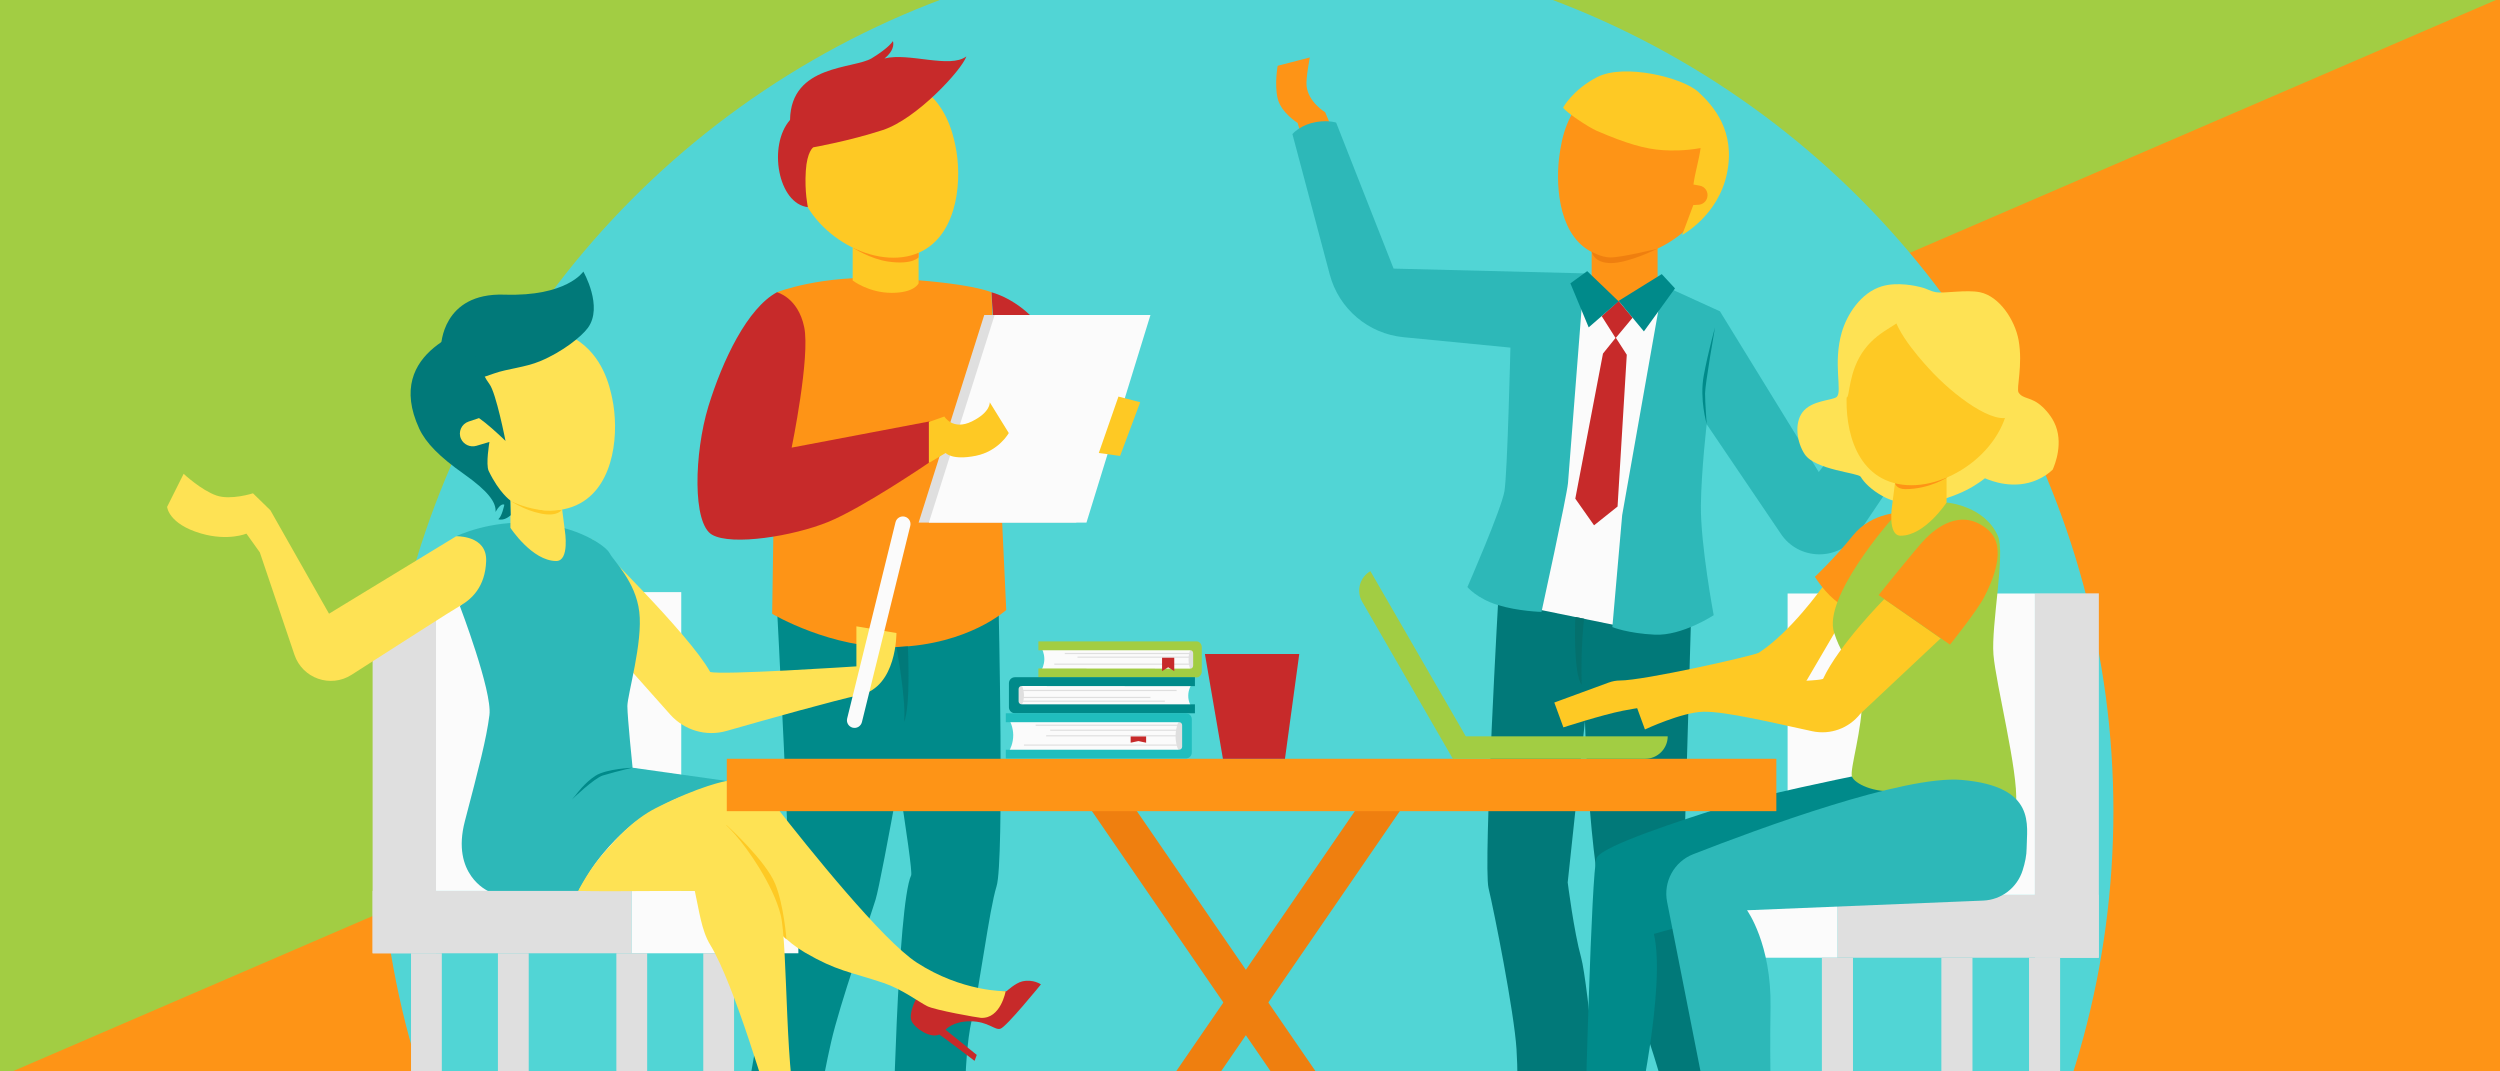 <?xml version="1.0" encoding="utf-8"?>
<!-- Generator: Adobe Illustrator 23.0.3, SVG Export Plug-In . SVG Version: 6.00 Build 0)  -->
<svg version="1.1" id="Layer_1" xmlns="http://www.w3.org/2000/svg" xmlns:xlink="http://www.w3.org/1999/xlink" x="0px" y="0px"
	 viewBox="0 0 1680 720" style="enable-background:new 0 0 1680 720;" xml:space="preserve">
<style type="text/css">
	.st0{fill:#A2CD43;}
	.st1{fill:#FE9416;}
	.st2{fill:#51D5D5;}
	.st3{fill:#008A8A;}
	.st4{fill:#C72A2A;}
	.st5{fill:#FEC924;}
	.st6{fill:#DFDFDF;}
	.st7{fill:#FBFBFB;}
	.st8{fill:#017979;}
	.st9{fill:#FEE254;}
	.st10{fill:#2DB8B8;}
	.st11{fill:#04706D;}
	.st12{fill:#EF7F0F;}
	.st13{fill:#20BEBE;}
</style>
<rect x="-0.5" y="-1.4" class="st0" width="1681.1" height="725.2"/>
<polygon class="st1" points="1680.5,-1.4 -0.5,723.8 1680.5,723.8 "/>
<circle class="st2" cx="837.5" cy="545.1" r="582.7"/>
<g>
	<path class="st3" d="M671,405.1l-46.8,5c0-0.1,0-0.2,0-0.2L522,405.7c0,0,9.9,188.1,7.8,193.2c-7,12.5-31.8,161.4-31.8,161.4
		l48.2,4.8c0,0,6.4-39.2,12.3-64.8c5.8-25.6,24.7-79.1,29.9-95.8c2.1-6.9,8.6-41.2,15.5-79.2c5.2,32.9,9.2,60.8,8.4,62.9
		c-9.3,19.9-12.4,182.1-12.4,182.1l48.4-2.8c0,0-1.3-56,4.6-81.5s11.7-73.8,16.8-90.5C675,578.8,671,405.1,671,405.1z"/>
	<path class="st4" d="M666.2,196.4c0,0,17.7,4.1,32.4,22.3s34.9,55.6,34.9,55.6l-62.3-5.6L666.2,196.4z"/>
	<path class="st1" d="M522.1,196.4c0,0,29.5-11.9,75.5-9.4c55.5,3,68.6,9.4,68.6,9.4l10,213.5c0,0-25.1,23.2-73.8,24.9
		c-43.3,1.5-83.5-22.3-83.5-22.3L522.1,196.4z"/>
	<path class="st4" d="M522.1,196.4c0,0,14.1,3.4,18.3,23.3s-8.4,81.1-8.4,81.1l92.6-17.6v27.5c0,0-44.8,30.6-68.2,40.1
		c-23.4,9.5-64.4,16.1-77.8,8.6s-12.1-54.8-2.6-86.2C485.6,242,502.2,207.2,522.1,196.4z"/>
	<path class="st5" d="M573,166.4v22.1c0,0,10.8,8.3,26.2,8.3s18.1-6.4,18.1-6.4v-25.9L573,166.4z"/>
	<polygon class="st6" points="661.4,211.7 766.2,211.7 723.2,351.2 617.3,351.2 	"/>
	<polygon class="st7" points="668.4,211.7 773.1,211.7 730.1,351.2 624.2,351.2 	"/>
	<path class="st5" d="M624.2,283.6l10.4-3.7c0,0,5.7,9.6,18.5,3.3c12.8-6.3,12-12.9,12-12.9l12.8,20.7c0,0-6.7,12.2-22.2,15.3
		c-16,3.2-20.2-1.9-20.2-1.9l-11.3,6.7V283.6z"/>
	<polygon class="st5" points="751.6,266.5 766.2,270.3 752.7,306.4 738.4,304.4 	"/>
	<path class="st1" d="M617.3,169.9v3c0,0-3.9,5.2-20.3,2.9c-12.2-1.7-24-9.4-24-9.4s19.6,5.4,26.4,5S617.3,169.9,617.3,169.9z"/>
	<path class="st5" d="M617,57.7c18.8,11.4,23.3,32,25,40.1c4.6,21.5,2.2,57.4-21.5,70.5c-27.7,15.3-72.5-7.2-83.5-41.6
		c-6.1-19.1-3.2-46.2,16.8-63C571.5,49.1,597.8,46.1,617,57.7z"/>
	<path class="st8" d="M610.1,434.4c0,0,2,40.8-2.6,50.7c1.7-13.8-5.1-50.2-5.1-50.2L610.1,434.4z"/>
	<path class="st4" d="M542.9,139.2c0,0-2.3-10.2-1.4-24.3c0.8-13.1,5-15.9,5-15.9s24-4.2,46.7-11.6s53-40.2,56.2-49.5
		c-11.1,8.4-38.8-2.8-55,1.4c7.9-6.5,5.6-11.7,5.6-11.7s-2,4.1-14.1,11.5s-54.4,4-55,41.5C515.9,97.7,522.8,136.9,542.9,139.2z"/>
</g>
<g>
	<rect x="250.4" y="397.9" class="st6" width="42.6" height="242.7"/>
	<rect x="250.4" y="598.7" class="st6" width="174.1" height="41.9"/>
	<rect x="293" y="397.9" class="st7" width="164.8" height="200.8"/>
	<rect x="424.5" y="598.7" class="st7" width="112" height="41.9"/>
	<path class="st6" d="M286.5,800.8L286.5,800.8c-5.7,0-10.3-4.6-10.3-10.3V640.6h20.7v149.8C296.8,796.2,292.2,800.8,286.5,800.8z"
		/>
	<path class="st6" d="M344.9,800.8L344.9,800.8c-5.7,0-10.3-4.6-10.3-10.3V640.6h20.7v149.8C355.2,796.2,350.6,800.8,344.9,800.8z"
		/>
	<path class="st6" d="M424.5,800.8L424.5,800.8c-5.7,0-10.3-4.6-10.3-10.3V640.6h20.7v149.8C434.8,796.2,430.2,800.8,424.5,800.8z"
		/>
	<path class="st6" d="M482.9,800.8L482.9,800.8c-5.7,0-10.3-4.6-10.3-10.3V640.6h20.7v149.8C493.2,796.2,488.6,800.8,482.9,800.8z"
		/>
</g>
<g>
	
		<rect x="1367.4" y="398.7" transform="matrix(-1 -4.486024e-11 4.486024e-11 -1 2777.826 1042.339)" class="st6" width="42.9" height="244.9"/>
	
		<rect x="1234.8" y="601.3" transform="matrix(-1 -4.489798e-11 4.489798e-11 -1 2645.138 1244.886)" class="st6" width="175.6" height="42.3"/>
	
		<rect x="1201.2" y="398.7" transform="matrix(-1 -4.490109e-11 4.490109e-11 -1 2568.669 1000.033)" class="st7" width="166.2" height="202.5"/>
	
		<rect x="1121.8" y="601.3" transform="matrix(-1 -4.488555e-11 4.488555e-11 -1 2356.565 1244.886)" class="st7" width="112.9" height="42.3"/>
	<path class="st6" d="M1374,805.2L1374,805.2c5.8,0,10.4-4.7,10.4-10.4V643.6h-20.9v151.1C1363.5,800.5,1368.2,805.2,1374,805.2z"/>
	<path class="st6" d="M1315.1,805.2L1315.1,805.2c5.8,0,10.4-4.7,10.4-10.4V643.6h-20.9v151.1
		C1304.6,800.5,1309.3,805.2,1315.1,805.2z"/>
	<path class="st6" d="M1234.8,805.2L1234.8,805.2c5.8,0,10.4-4.7,10.4-10.4V643.6h-20.9v151.1C1224.3,800.5,1229,805.2,1234.8,805.2
		z"/>
	<path class="st6" d="M1175.9,805.2L1175.9,805.2c5.8,0,10.4-4.7,10.4-10.4V643.6h-20.9v151.1
		C1165.4,800.5,1170.1,805.2,1175.9,805.2z"/>
</g>
<g>
	<path class="st9" d="M397.7,362.3c0,0,65.6,63.9,79.5,89.2c6.1,2.4,98.3-3.7,98.3-3.7v-26.9l26.9,4.5c0,0,0.4,36.3-24.5,41.6
		c-16.8,3.6-62.1,16.3-89.7,24.2c-13.7,3.9-28.3-0.4-37.8-11l-37.1-41.7L397.7,362.3z"/>
	<path class="st10" d="M306.5,360.4c0,0,22.1-11,51.9-9c29.8,2,48.8,15.5,51.3,20.4c2.5,5,17.5,18.9,19.9,39.4
		c2.5,20.4-8,55.8-8,63.3s3.5,41.4,3.5,41.4l63.8,9c0,0-42.4,10-67.3,31.9c-24.9,21.9-31.9,41.9-31.9,41.9h-61.8
		c0,0-24.9-11-15.5-46.9s14.5-55.3,16.5-71.3c2-16-19.9-73.3-19.9-73.3s16.5-13.1,14.5-30.2C321.4,359.9,306.5,360.4,306.5,360.4z"
		/>
	<path class="st9" d="M343,336.5v18.2c0,0,14.6,22.3,30.8,22.3c9.1,0,5.8-20.3,5.8-20.3l-2.6-20.3H343z"/>
	<path class="st5" d="M377.7,342.4c0,0-2.6,5.1-14.3,2.7s-20.4-8.6-20.4-8.6s18.2,6.3,22.8,6.5C370.5,343.3,377.7,342.4,377.7,342.4
		z"/>
	<path class="st4" d="M516.5,739.8c0,0-10.9,2.2-13.3,7.1c-2.4,4.9-1.4,17.7,4.9,20.9c0.3,1,1.2,30.6,1.2,30.6l4.2-1.4v-27.9
		c0,0,7.9,0.1,15.5,9.8c7.6,9.7,5.6,17,9,19.5s41.7,2.4,41.7,2.4s-0.4-6.6-6.6-11.5c-3.9-3-12.2-4.2-12.2-4.2L516.5,739.8z"/>
	<path class="st4" d="M615.3,671.9c0,0-4.9,9.5-2.7,14.3c2.2,4.8,12.5,11.8,18.6,9c1,0.4,23.7,17.7,23.7,17.7l1.5-4L635.4,692
		c0,0,4.8-5.8,16.8-5.7s16.2,6.2,20.1,5c3.9-1.1,27.2-29.8,27.2-29.8s-5.2-3.7-12.6-2c-4.6,1.1-10.5,6.6-10.5,6.6L615.3,671.9z"/>
	<path class="st9" d="M386.4,227.6c18.8,11.4,23.3,32,25,40.1c4.6,21.5,2.2,57.4-21.5,70.5c-27.7,15.3-72.5-7.2-83.5-41.6
		c-6.1-19.1-3.2-46.2,16.8-63C340.8,218.9,367.1,216,386.4,227.6z"/>
	<path class="st8" d="M281.7,288c4.5,9.7,13.7,19,30,30.5c16.3,11.5,21.9,19.2,21.3,25.5c3.8-6.6,5.9-4.8,5.9-4.8s-1.6,8.1-4.1,9.7
		c4.3,1.4,8.4-2.7,8.4-2.7l-0.3-9.9c0,0-7.4-5.1-14.5-19.8c-2.1-4.4,0.5-19.5,0.5-19.5l-8.8,2.6c-4.1,1.2-8.5-0.8-10.3-4.7v0
		c-2.1-4.6,0.3-10,5.1-11.6l8.3-2.8l-9.8-30.4l49.6-29.8c0,0-32.8-7.4-38.9-3.8C318.1,220.3,257.2,234.8,281.7,288z"/>
	<path class="st9" d="M306.5,360.4c0,0,20.8-0.9,20.2,16.6c-0.6,17.5-9.9,25.8-17.7,30.2c-5,2.8-44.8,28.4-72.8,46.3
		c-14.1,9-32.9,2.4-38.3-13.4l-23.3-68.9l-9-12.6c0,0-12.3,5.2-30.5-0.1c-22-6.4-22.8-17.9-22.8-17.9l11.1-22.2
		c0,0,11.9,11.1,22.1,14.6c9.6,3.3,24.5-1.5,24.5-1.5l11.7,11.4l39.4,69.5L306.5,360.4z"/>
	<path class="st9" d="M388.6,598.7c0,0,21.8-40.3,52.2-55.7c30-15.2,47-18.1,47-18.1h0c12.9,0,25,5.9,32.9,16.1
		c23.1,29.6,72.3,90.8,95.3,105.8c30.6,19.9,59.8,19.3,59.8,19.3s-3.3,18.6-16.6,17.9c-2-0.1-31-5.2-36.2-7.9
		c-5.4-2.7-17.1-11.5-29.1-15.5c-23.3-7.8-31.3-7.9-53-20.5c-24.6-14.3-37.2-41.5-37.2-41.5H388.6z"/>
	<path class="st5" d="M488.4,554.6c0,0,26,23.5,32.5,39.3c5.9,14.3,7.6,37.3,7.6,37.3l-2-1.8l-47.9-76.3L488.4,554.6z"/>
	<path class="st9" d="M476.2,545.1c-5.9-3.7-19.5-23.7-68.3,25.8c-11.5,11.7-19.3,27.8-19.3,27.8c24.4,0.6,78.3-0.4,78.3,0
		c2.9,12.9,4.4,26.4,10.3,36.1c16.7,27.3,39,105.8,42.3,114.8c3.3,8.9,16.2,37.3,21.2,37.3c5,0,20.1,0,20.1,0s-13.5-12.8-23.5-34.5
		s-7.7-117.5-12.7-137.6c-5-20.1-22.3-44.6-30.6-54C485.6,551.3,480.8,548,476.2,545.1z"/>
	<path class="st7" d="M573,489L573,489c-2.7-0.7-4.4-3.4-3.7-6.2l32.5-131.9c0.7-2.7,3.4-4.4,6.2-3.7l0,0c2.7,0.7,4.4,3.4,3.7,6.2
		l-32.5,131.9C578.5,488,575.8,489.7,573,489z"/>
	<path class="st3" d="M425.1,515.9c0,0-17.6,0.7-24.9,5.4c-7.3,4.6-13.1,12.7-13.1,12.7l-2.8,3.3c0,0,14.9-14.4,20.9-16.2
		C416,517.9,425.1,515.9,425.1,515.9z"/>
	<path class="st8" d="M296.4,232.6c0,0,0.5-36,42.5-34.6c42,1.4,53.1-15.5,53.1-15.5s13.6,23.6,3,37.9c-4.2,5.7-16.7,15.9-32,22.3
		c-10,4.2-22.1,5.1-30.8,8.2c-11.4,4-19.7,6.7-19.7,6.7S293.7,244.7,296.4,232.6z"/>
	<path class="st8" d="M319.2,238.7c0,0,4.7,12.8,9.7,19.4c4.5,5.9,10.8,38.2,10.8,38.2s-18.4-18-23.3-18
		c-19.7,0.2-12.9-32.9-12.9-32.9L319.2,238.7z"/>
</g>
<g>
	<path class="st8" d="M1007.3,394.5c0,0-10.7,186.8-7,202.3s17.2,83.1,18.8,108.3s0,65.2,0,65.2h57.9c0,0-9.7-109.7-14.5-126.9
		c-4.8-17.2-9-50.4-9-50.4l11.6-108.5c0,0,3,113.9,18.5,147.1c15.4,33.2,44.4,129.8,44.4,138.6c1.1,1.3,38.1,0,38.1,0
		s-11.3-76.4-23.1-101.1c-11.8-24.7-12.9-37-12.9-37l6.4-220.9L1007.3,394.5z"/>
	<polygon class="st7" points="1028.6,408.5 1093.2,421.7 1122.3,197.2 1087.7,202.2 1063.9,191.7 	"/>
	<path class="st1" d="M1113.9,166.4v27.8c0,0-10.8,8.3-26.2,8.3c-15.4,0-18.1-6.4-18.1-6.4v-31.7L1113.9,166.4z"/>
	<path class="st1" d="M1070.6,61c-18.1,12.5-21.2,33.3-22.6,43c-2.5,17-1.9,51.6,19.9,64.4c26.1,15.3,72.2-6.7,83.5-41.6
		c5.9-18.4,4.1-46.3-16.8-63C1115.9,48.9,1088.9,48.3,1070.6,61z"/>
	<path class="st1" d="M875.3,93.5l-3.3-10.9c0,0-11.1-6.8-13.4-16.4s0-22,0-22l21.6-5.6c0,0-2.7,13.8-2.2,19
		c1.1,11.1,12.5,17.8,12.5,17.8l5.2,12.3L875.3,93.5z"/>
	<path class="st10" d="M1117.4,191.7l38.4,17.5l66.4,108l71-91.6l23.2,32.3l-67.8,100.8c-12.5,18.6-40.1,18.4-52.2-0.5l-49.5-73.1
		c0,0-3.6,30.9-3.9,54.5c-0.3,26.3,8.6,73.8,8.6,73.8s-21.2,14-39.6,13.1s-28.5-5.1-28.5-5.1l6.6-75.2L1117.4,191.7z"/>
	<path class="st10" d="M868.5,90.1l25.1,94.4c6.1,23,25.9,39.8,49.6,42.1l71.8,7c0,0-2,84.3-4,96.4c-2,12.1-24.9,64.5-24.9,64.5
		s6.4,7.7,20.2,12s29.6,4.7,29.6,4.7s17.1-78.3,17.8-86.6c0.7-8.4,11-140.9,11-140.9l-128.2-3.2l-38.6-98.1c0,0-6.8-2.4-17,0.4
		C872.8,85.1,868.5,90.1,868.5,90.1z"/>
	<polygon class="st4" points="1087.7,202.2 1076.3,212.4 1085.7,227.2 1097.1,213.5 	"/>
	<polygon class="st4" points="1085.8,226.9 1077.2,237.6 1058.6,335.1 1071.2,353 1087,340.4 1093.2,238.4 	"/>
	<polygon class="st3" points="1066.6,182.2 1087.7,202.5 1067.6,220 1055.3,190.4 	"/>
	<polygon class="st3" points="1116.7,184.2 1087.7,202.2 1104.7,222.7 1125.6,193.8 	"/>
	<path class="st11" d="M1058.6,414.6l5.9,1.2c0,0-2.4,19.7-1.6,44.4C1057,452.6,1058.6,414.6,1058.6,414.6z"/>
	<path class="st3" d="M1146.9,285c0,0-4.9-16.7-2-32.5s7.6-32.5,7.6-32.5s-6.7,38.3-6.7,44.4C1145.8,270.5,1146.9,285,1146.9,285z"
		/>
	<path class="st12" d="M1069.6,169.2c0,0,1.3,7.6,13,7.6c11.8,0,31.3-9.7,31.3-9.7s-24.3,6-31.9,5.9
		C1076,172.9,1069.6,169.2,1069.6,169.2z"/>
	<path class="st5" d="M1073,87.9c20.2,8.7,32.5,12.2,44.3,13c6.1,0.4,14.9,0.5,25.5-1.4c-1.1,8.3-3.7,16.2-4.8,24.5l3.9,0.7
		c3.8,0.5,6.3,4.2,5.4,7.9v0c-0.6,2.8-3.1,4.9-6,5l-3.4,0.2l-7.5,20.1c0,0,24.2-12.9,30.1-41.3c5.9-28.4-8.9-45.3-19.2-54.8
		c-10.4-9.6-49.6-19.4-68-10c-16.5,8.5-22.9,20.5-22.9,20.5C1052.1,75.3,1067.6,85.6,1073,87.9z"/>
</g>
<g>
	<path class="st9" d="M1301.2,196.4c5,0.9,20.3-1.9,29.4,0c13.2,2.8,23.5,18.9,25.9,32.2c3,16.9-1.7,32.6,0,35.2
		c3.1,4.7,8.4,2.6,15.8,9.4c0.8,0.7,5.2,4.8,8,10.4c6.9,13.7,0.4,29-0.9,32c-2.5,2.4-5.9,4.9-10.3,6.8c-15.7,7-31.3,0.7-35.2-1
		c-3.7,2.9-10,7.3-18.6,10.7c-5.6,2.3-30,12.2-49.8,1.5c-8.1-4.4-13-9.6-15.1-13.2c-1.6-2.7-30.4-4.5-37.6-15.1
		c-5.4-8.1-7.1-20.9-1.5-28.3c6.2-8.2,20.2-7.8,23-10.3c3.9-3.5-2.7-22.6,3.4-43.5c3.4-11.6,12.6-26.5,26.9-30.8
		c10.6-3.2,23.5-0.1,25.9,0.5C1296.1,194.3,1296,195.4,1301.2,196.4z"/>
	<path class="st5" d="M1224.7,394.5c0,0-21.4,30.4-42.9,44.2c-4.5,2.2-77.1,18.6-93.2,18.6c-2.6,0-5.1,0.5-7.6,1.4l-36.5,13.4
		l6.1,16.7c0,0,25.8-8.4,40-11.2c14.7-2.9,65.1-10.8,89.5-5.6c12.1,2.6,24.6-2,32.2-11.7l29.2-49.9L1224.7,394.5z"/>
	<path class="st1" d="M1219.6,387.6c0,0,7.1,11.7,16.3,17.8c9.2,6.1,13.9,1,13.9,1l28.8-62c0,0-20.5-0.6-33.4,15.4
		S1219.6,387.6,1219.6,387.6z"/>
	<path class="st3" d="M1244.5,521.8c0,0-62.4,12.6-88.3,21s-79.8,25.6-83.3,33.8s-7.7,177.1-7.7,177.1h34.2c0,0,20.4-90.4,12-126.1
		c0.7-0.7,148.4-38.8,173.7-50.9C1310.2,564.5,1307.6,514.2,1244.5,521.8z"/>
	<path class="st0" d="M1270.9,349.2c0,0-46.1,52.3-38.4,75.9c7.6,23.6,18.4,22.8,18.8,43.7c0.4,20.8-8.4,48.3-6.8,53
		c1.6,4.7,15.2,11.5,30.1,9.5c14.8-2,59.7-15.5,80.2,8.1c1.6-20.5-13.6-79.8-15.2-99.5c-1.6-19.6,8.1-68.1,3-79.7
		c-9-20.5-34.4-22.5-34.4-22.5"/>
	<path class="st5" d="M1308.1,319.5v18.2c0,0-14.6,22.3-30.8,22.3c-9.1,0-5.8-20.3-5.8-20.3l2.6-20.3H1308.1z"/>
	<path class="st1" d="M1273.4,324.7c0,0,0.8,4,7,4c16.2,0,28.3-8,28.3-8L1273.4,324.7z"/>
	<path class="st5" d="M1266.2,402.6c0,0-30.5,30.8-41.1,53.6c-4.5,2.2-65.5,2.5-81.7,2.5c-2.6,0-5.1,0.5-7.6,1.4l-36.5,13.4
		l6.1,16.7c0,0,24.7-11.6,39.2-11.9c15-0.4,48.9,7.9,73.3,13.1c12.1,2.6,24.6-2,32.2-11.7l54-50.7L1266.2,402.6z"/>
	<path class="st5" d="M1267.8,210.6c-18.8,11.4-23.3,32-25,40.1c-4.6,21.5-2.2,57.4,21.5,70.5c27.7,15.3,72.5-7.2,83.5-41.6
		c6.1-19.1,3.2-46.2-16.8-63C1313.4,201.9,1287.1,199,1267.8,210.6z"/>
	<path class="st1" d="M1336,356.1c13.6,11.7,2.2,35.8-2.6,45.1c-4.8,9.3-23,32-23,32l-48-33.3c0,0,26-32.4,31.7-38.1
		C1299.8,356.2,1317.4,340.1,1336,356.1z"/>
	<path class="st10" d="M1120.3,606.1c-2.7-13.5,4.7-27.1,17.6-32.1c44-17.2,141.6-53.2,180.3-49.9c50.8,4.4,43.7,30.8,43.7,45.8
		c0,4.8-1.1,10-2.7,15c-3.7,11.7-14.3,19.8-26.5,20.3l-158.7,6.5c0,0,16.5,22.6,15.8,65.2c-0.7,42.5,0.7,76.8,0.7,76.8h-41.1
		L1120.3,606.1z"/>
	<path class="st9" d="M1273.4,202.9c-7.3,11.4,16.6,38,22.5,44.4c16.8,18.7,45.3,39.6,55.7,32.1c7.7-5.5,2.9-24.6,0.9-32.2
		c-1.6-6.1-5.8-22.2-20.1-34.2C1312.7,196.4,1280.2,192.3,1273.4,202.9z"/>
	<path class="st9" d="M1266.2,206.5c-14.8,0.7-26.2,24.9-27.5,43.9c-0.6,8.3,0.7,16.6,2.2,16.7c2.3,0.2,0.9-17.6,12.2-32.5
		c10.7-14.2,26-16.7,24.9-22.5C1277.2,208.8,1271.3,206.3,1266.2,206.5z"/>
</g>
<g>
	
		<rect x="825" y="501.6" transform="matrix(0.824 -0.566 0.566 0.824 -233.998 592.788)" class="st12" width="24.9" height="343.2"/>
	
		<rect x="825" y="501.6" transform="matrix(-0.824 -0.566 0.566 -0.824 1146.316 1702.291)" class="st12" width="24.9" height="343.2"/>
	<rect x="488.4" y="509.9" class="st1" width="705.3" height="35.2"/>
	<g>
		<g>
			<path class="st7" d="M699.6,434.8h103.8v16H699.6c0.6-1,2.1-3.8,2.2-7.8C701.8,438.9,700.2,435.9,699.6,434.8z"/>
			<path class="st6" d="M800.9,450.6c-1.2-0.1-2.1-3.9-2.2-6.6c-0.2-3.3,0.7-7.6,2-7.7c1.3-0.1,3,3.7,3,7.2
				C803.7,447,802.2,450.7,800.9,450.6z"/>
			<path class="st0" d="M697.8,449.2v6h106.3c1.9,0,3.5-1.8,3.5-4V435c0-2.2-1.6-4-3.5-4H697.8v6l102.3,0c1,0,1.7,0.9,1.7,2v8.3
				c0,1.1-0.8,2-1.7,2L697.8,449.2z"/>
			
				<rect x="708.6" y="445.8" transform="matrix(-1 -1.224647e-16 1.224647e-16 -1 1508.084 892.523)" class="st6" width="91" height="0.8"/>
			
				<rect x="724" y="441.2" transform="matrix(-1 -1.224647e-16 1.224647e-16 -1 1523.564 883.211)" class="st6" width="75.5" height="0.8"/>
			
				<rect x="715.5" y="438.7" transform="matrix(-1 -1.224647e-16 1.224647e-16 -1 1515.244 878.247)" class="st6" width="84.2" height="0.8"/>
			<polygon class="st4" points="780.9,442 789.1,442 789.1,451 785,448.4 780.9,451 			"/>
		</g>
		<g>
			<path class="st7" d="M801,475.5H682.7v-16H801c-0.7,1-2.4,3.8-2.5,7.8C798.4,471.5,800.3,474.5,801,475.5z"/>
			<path class="st6" d="M685.5,459.7c1.4,0.1,2.4,3.9,2.6,6.6c0.2,3.3-0.8,7.6-2.3,7.7c-1.4,0.1-3.4-3.7-3.4-7.2
				C682.4,463.4,684.1,459.6,685.5,459.7z"/>
			<path class="st3" d="M803,461.1v-6h-121c-2.2,0-4,1.8-4,4v16.2c0,2.2,1.8,4,4,4h121v-6H686.5c-1.1,0-2-0.9-2-2v-8.3
				c0-1.1,0.9-2,2-2L803,461.1z"/>
			<rect x="687.1" y="463.6" class="st6" width="103.6" height="0.8"/>
			<rect x="687.1" y="468.3" class="st6" width="86" height="0.8"/>
			<rect x="686.9" y="470.8" class="st6" width="95.9" height="0.8"/>
		</g>
		<g>
			<path class="st7" d="M677.9,483h118.2v22.2H677.9c1-1.8,3-5.8,3-11.3C680.8,488.7,678.9,484.8,677.9,483z"/>
			<path class="st6" d="M793.3,505.1c-1.8,0-3.6-6.2-3.3-11.7c0.2-3.7,1.4-8.8,3-8.9c1.7-0.1,3.5,5.2,3.7,9.9
				C796.8,499.4,795,505.1,793.3,505.1z"/>
			<path class="st13" d="M675.9,503.7v6h121c2.2,0,4-1.8,4-4v-22.4c0-2.2-1.8-4-4-4h-121v6l116.5,0c1.1,0,2,0.9,2,2v14.5
				c0,1.1-0.9,2-2,2H675.9z"/>
			
				<rect x="688.1" y="500.3" transform="matrix(-1 -1.224647e-16 1.224647e-16 -1 1479.799 1001.399)" class="st6" width="103.6" height="0.8"/>
			
				<rect x="705.7" y="490.2" transform="matrix(-1 -1.224647e-16 1.224647e-16 -1 1497.427 981.305)" class="st6" width="86" height="0.8"/>
			
				<rect x="696.1" y="486.9" transform="matrix(-1 -1.224647e-16 1.224647e-16 -1 1487.953 974.66)" class="st6" width="95.9" height="0.8"/>
			
				<rect x="703" y="494" transform="matrix(-1 -1.224647e-16 1.224647e-16 -1 1494.904 988.87)" class="st6" width="88.9" height="0.8"/>
			<polygon class="st4" points="759.8,494.9 770.2,494.9 770.2,499.1 765,498 759.8,499.1 			"/>
		</g>
	</g>
	<polygon class="st4" points="863.5,509.9 821.8,509.9 809.7,439.5 873.1,439.5 	"/>
	<g>
		<path class="st0" d="M989.4,502.4l-13.1,7.5l-60.9-105.5c-4.2-7.2-1.7-16.4,5.5-20.6h0L989.4,502.4z"/>
		<path class="st0" d="M976.4,494.8v15.1h129.2c8.3,0,15.1-6.8,15.1-15.1v0H976.4z"/>
	</g>
</g>
</svg>
